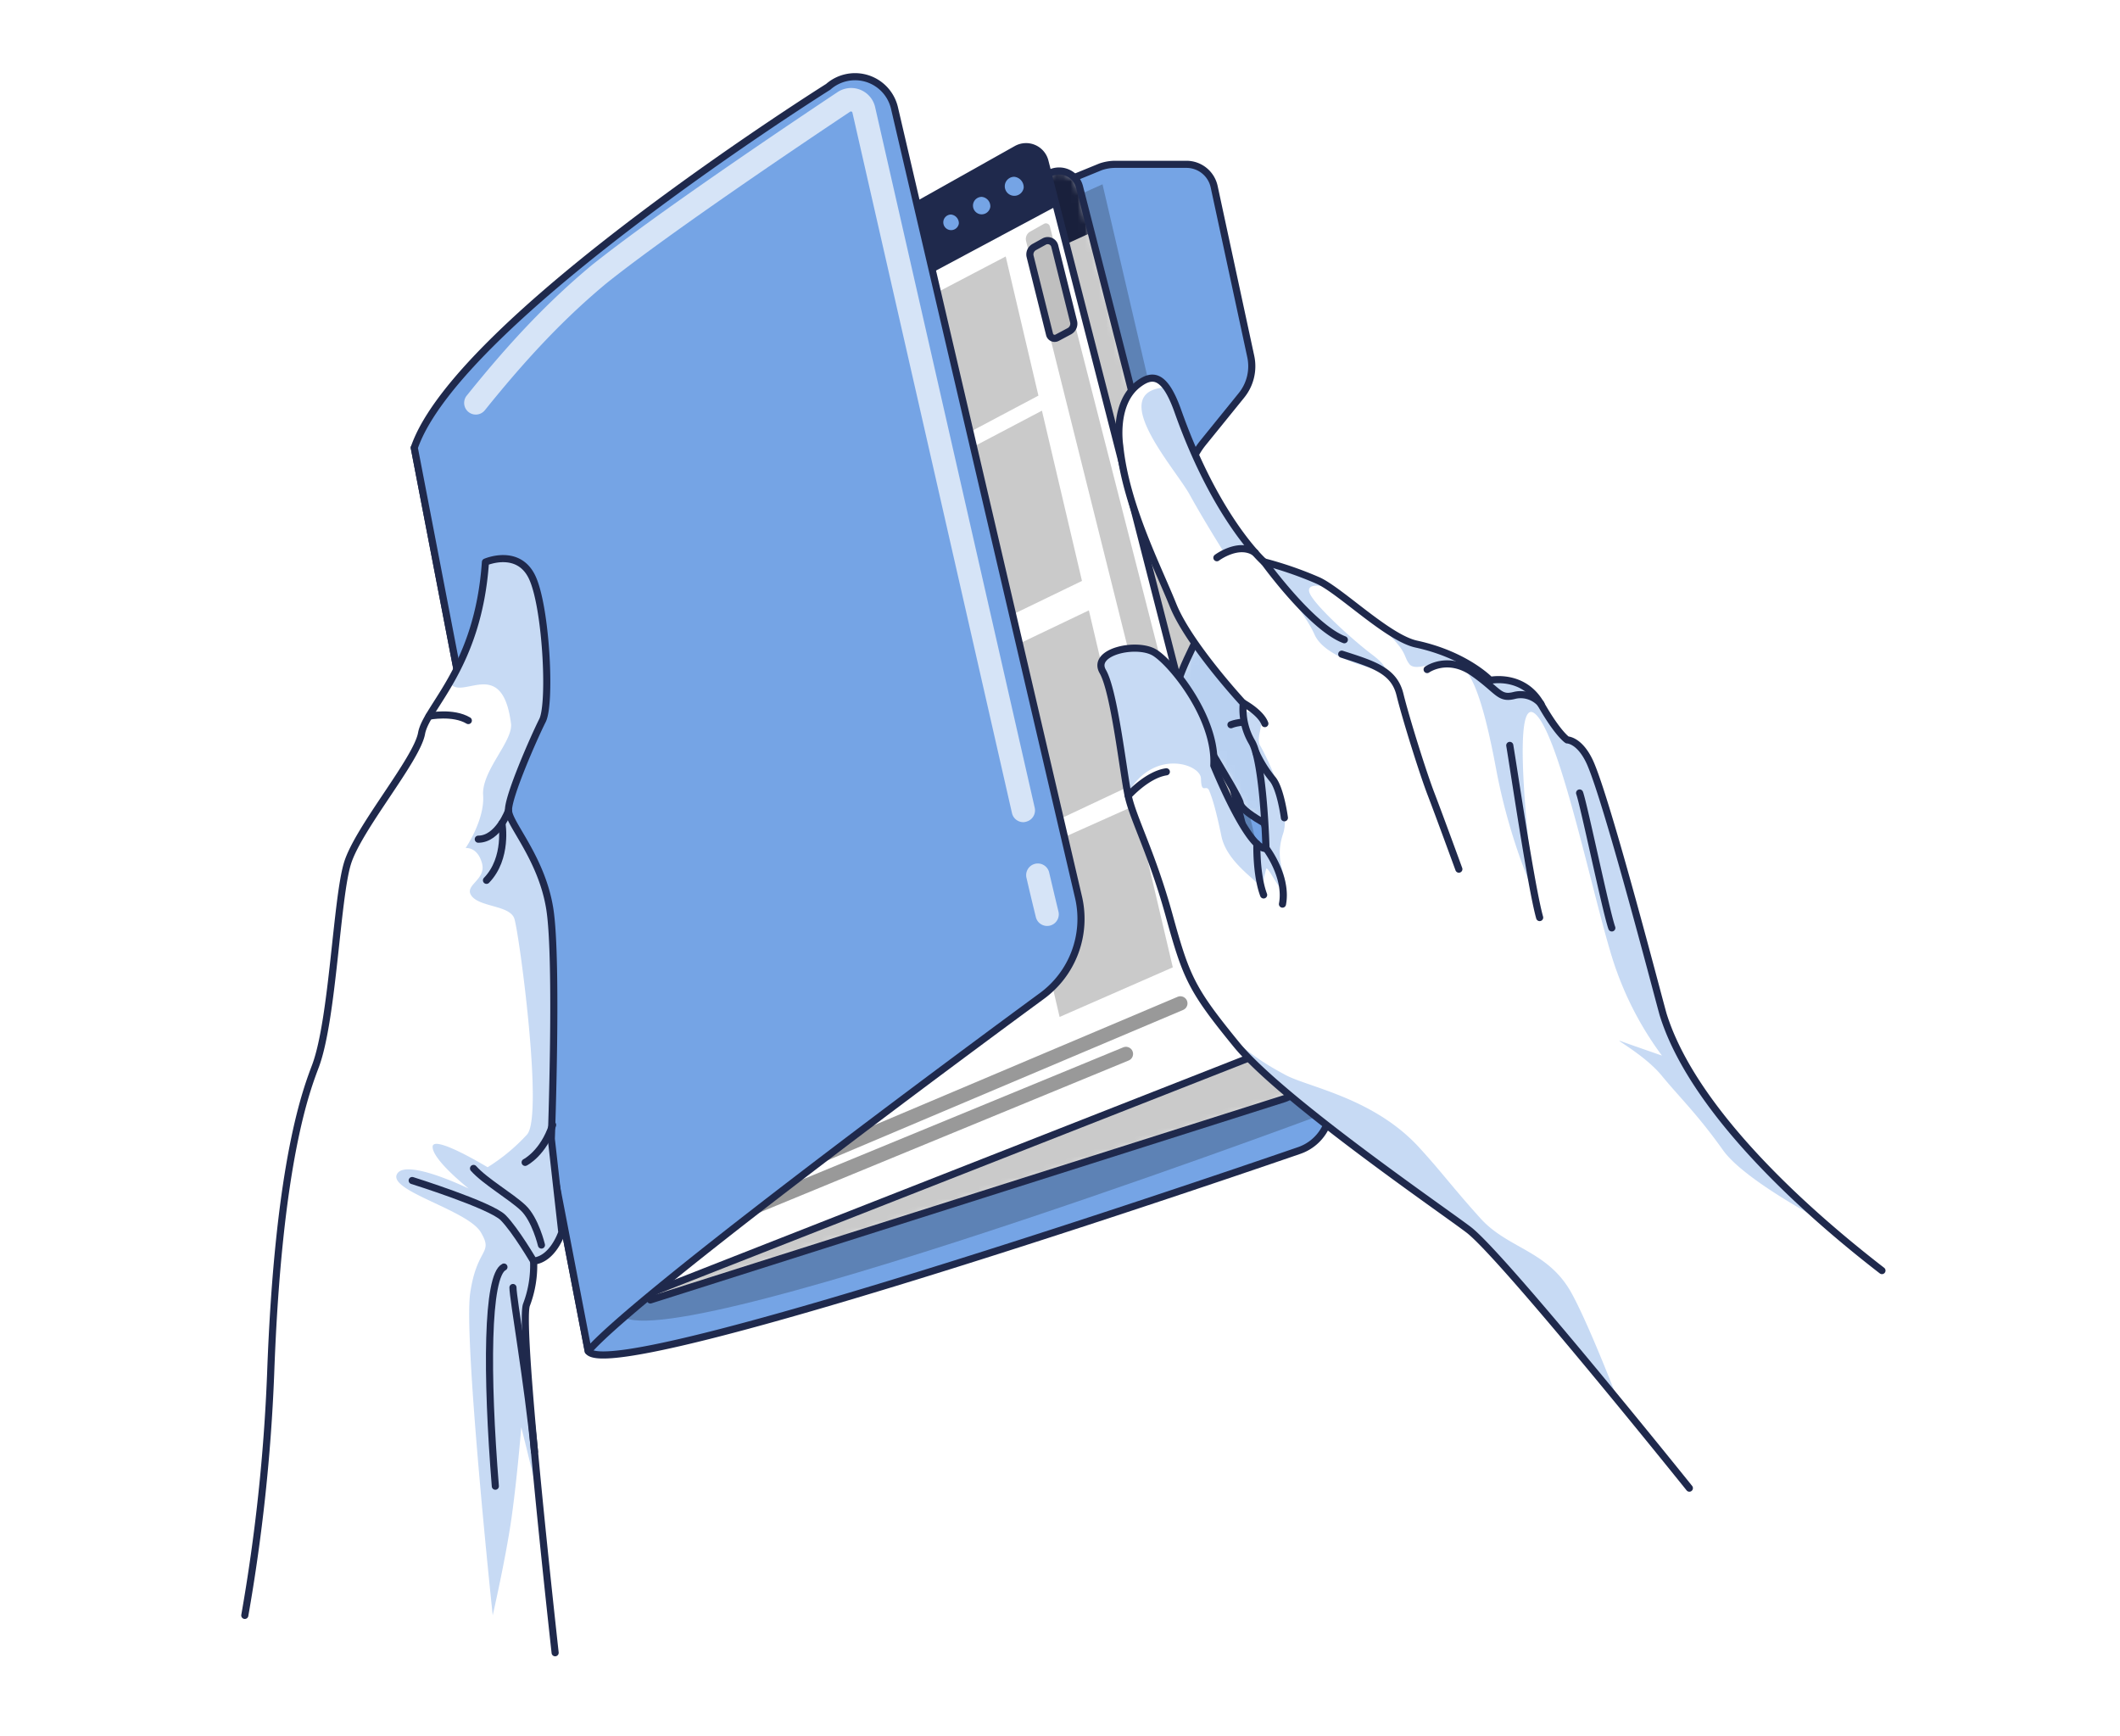 <svg width="298" height="244" fill="none" xmlns="http://www.w3.org/2000/svg"><path d="m169.085 62.266 5.426-6.7a6.503 6.503 0 0 0 1.302-5.461l-5.144-23.868a3.984 3.984 0 0 0-3.895-3.14h-9.972c-.709 0-1.414.117-2.085.346L58.233 62.934 82.683 189.9c3.456 5.185 99.894-28.177 99.894-28.177a6.494 6.494 0 0 0 4.257-7.656l-19.72-83.095a10.125 10.125 0 0 1 1.971-8.705Z" fill="#75A4E5" stroke="#1F294C" stroke-linecap="round" stroke-linejoin="round"/><path opacity=".3" d="m154.976 25.903 30.533 130.877s-103.253 38.46-98.39 26.558c0 0-24.571-116.918-22.497-117.35 2.074-.433 90.354-40.085 90.354-40.085Z" fill="#000" fill-opacity=".7"/><path d="m180.468 154.446-89.047 28.269-21.8-113.594-1.238-6.463 79.328-38.385a2.962 2.962 0 0 1 4.033 1.993l1.642 6.418 29.801 116.71a4.129 4.129 0 0 1-2.719 5.052Z" fill="#fff"/><mask id="mask0_326_1934" style="mask-type:luminance" maskUnits="userSpaceOnUse" x="68" y="24" width="116" height="159"><path d="m180.468 154.446-89.047 28.269-21.8-113.594-1.238-6.463 79.328-38.385a2.962 2.962 0 0 1 4.033 1.993l1.642 6.418 29.801 116.71a4.129 4.129 0 0 1-2.719 5.052Z" fill="#fff"/></mask><g mask="url('#mask0_326_1934')"><path d="M153.409 32.684 70.261 70.74l-1.878-8.065 79.328-38.385a2.963 2.963 0 0 1 4.033 1.993l1.665 6.4Z" fill="#1F294C"/><path d="M149.255 29.866a1.838 1.838 0 0 1-.485 1.392 1.824 1.824 0 0 1-1.352.585 2.164 2.164 0 0 1-1.844-2.236 1.815 1.815 0 0 1 .485-1.395 1.822 1.822 0 0 1 1.359-.58 2.163 2.163 0 0 1 1.837 2.234ZM144.491 32.217a1.723 1.723 0 0 1-.468 1.29 1.726 1.726 0 0 1-1.26.542 2.006 2.006 0 0 1-1.729-2.074 1.722 1.722 0 0 1 .468-1.29 1.736 1.736 0 0 1 1.261-.542 2.012 2.012 0 0 1 1.728 2.074ZM140.003 34.25a1.581 1.581 0 0 1-.954 1.601c-.205.088-.425.131-.647.128a1.869 1.869 0 0 1-1.596-1.936 1.586 1.586 0 0 1 .952-1.597c.203-.088.422-.133.644-.131a1.881 1.881 0 0 1 1.601 1.935Z" fill="#75A4E5" stroke="#1F294C" stroke-linecap="round" stroke-linejoin="round"/><path opacity=".3" d="m180.468 154.446-89.047 28.269-21.8-113.594-1.238-6.463 79.328-38.385a2.962 2.962 0 0 1 4.033 1.993l1.642 6.418 29.801 116.71a4.129 4.129 0 0 1-2.719 5.052Z" fill="#000" fill-opacity=".7"/></g><path d="m180.468 154.446-89.047 28.269-21.8-113.594-1.238-6.463 79.328-38.385a2.962 2.962 0 0 1 4.033 1.993l1.642 6.418 29.801 116.71a4.129 4.129 0 0 1-2.719 5.052Z" stroke="#1F294C" stroke-linecap="round" stroke-linejoin="round"/><path d="m175.18 148.847-87.826 34.49L65.85 71.264l-1.222-6.371 78.257-43.927a2.741 2.741 0 0 1 4.004 1.728l1.613 6.303 29.38 114.642a4.449 4.449 0 0 1-2.701 5.208Z" fill="#fff" stroke="#1F294C" stroke-linecap="round" stroke-linejoin="round"/><path d="M148.501 28.974 66.477 72.843l-1.85-7.95 78.257-43.927a2.741 2.741 0 0 1 4.004 1.728l1.613 6.28Z" fill="#1F294C"/><path d="M144.393 26.45a1.841 1.841 0 0 1-1.304 1.5 1.84 1.84 0 0 1-2.185-2.531 1.837 1.837 0 0 1 1.674-1.071 1.977 1.977 0 0 1 1.815 2.102ZM139.704 29.118a1.732 1.732 0 0 1-2.197 1.44 1.729 1.729 0 0 1 .515-3.387 1.831 1.831 0 0 1 1.682 1.947ZM135.279 31.48a1.592 1.592 0 0 1-1.132 1.301 1.597 1.597 0 1 1-.446-3.128 1.73 1.73 0 0 1 1.578 1.827Z" fill="#75A4E5" stroke="#1F294C" stroke-linecap="round" stroke-linejoin="round"/><path opacity=".3" d="m147.573 31.808 25.878 101.283a.877.877 0 0 1-.495 1.019l-2.362 1.043a.864.864 0 0 1-1.187-.576l-25.175-100.7a1.19 1.19 0 0 1 .576-1.326l1.947-1.095a.577.577 0 0 1 .818.352Z" fill="#000" fill-opacity=".7"/><path d="m145.355 34.734 1.429-.789a1.022 1.022 0 0 1 1.269.234c.101.12.173.26.211.411l2.645 10.612a1.202 1.202 0 0 1-.576 1.342l-1.729.922a.735.735 0 0 1-1.077-.49l-2.731-10.945a1.19 1.19 0 0 1 .559-1.297Z" fill="#BFBFBF" stroke="#1F294C" stroke-linecap="round" stroke-linejoin="round"/><path opacity=".4" d="m158.271 148.133-56.583 23.303M165.921 141.029l-71.878 30.406" stroke="#000" stroke-width="2" stroke-linecap="round" stroke-linejoin="round"/><path opacity=".3" d="m158.859 110.456-5.801-24.668-15.716 7.512 5.743 24.582 15.774-7.426ZM130.93 65.895l5.461 23.355 15.699-7.599-5.629-23.93-15.531 8.174ZM145.966 55.606l-4.597-19.558-15.515 8.129 4.598 19.662 15.514-8.233ZM143.656 120.319l5.288 22.617 15.912-6.971-5.346-22.738-15.854 7.092Z" fill="#000" fill-opacity=".7"/><path d="M58.233 62.934 82.683 189.9c7.828-8.935 63.727-49.878 63.727-49.878a13.436 13.436 0 0 0 5.213-13.826l-25.884-110.99a5.694 5.694 0 0 0-6.716-4.305 5.703 5.703 0 0 0-2.605 1.303S64.42 44.863 58.233 62.934Z" fill="#75A4E5" stroke="#1F294C" stroke-linecap="round" stroke-linejoin="round"/><path d="M147.193 130.147a1.632 1.632 0 0 1-1.59-1.256c-.446-1.813-.88-3.629-1.302-5.45a1.64 1.64 0 1 1 3.191-.749c.427 1.815.853 3.624 1.291 5.427a1.642 1.642 0 0 1-.624 1.713 1.644 1.644 0 0 1-.966.315ZM143.846 115.56a1.639 1.639 0 0 1-1.596-1.273l-22.427-98.454a.184.184 0 0 0-.121-.144.189.189 0 0 0-.184 0c-5.761 3.837-25.239 16.903-34.272 24.127-5.761 4.787-11.02 10.294-17.07 17.818a1.637 1.637 0 1 1-2.552-2.05c6.187-7.709 11.603-13.355 17.554-18.309 8.906-7.126 27.111-19.374 34.525-24.31a3.455 3.455 0 0 1 5.317 2.125l22.427 98.448a1.647 1.647 0 0 1-.212 1.239 1.656 1.656 0 0 1-1.026.726c-.118.033-.24.053-.363.057Z" fill="#fff" opacity=".7"/><g filter="url('#filter0_f_326_1934')"><path d="M78.473 232.909a2006.608 2006.608 0 0 1-2.692-24.807c-1.3-12.915-8.012-24.764-7.465-26.252.743-1.885 3.292-10.761 3.21-12.778 2.715-.287-1.32-6.389-1.32-6.389l-1.89-6.921s1.904 1.534.793-5.324c-1.112-6.859-4.3-1.918-4.392-3.727-.091-1.809-1.098-5.857-1.098-5.857l-3.842 10.649-3.294 6.921-4.391-1.065c-.303 5.727 8.782 25.024 8.782 25.024l-1.442 6.389s0-20.764-7.34-19.7c-6.039.876-7.214-10.303-13.724 19.7-.595 14.064-2.339 30.371-5.368 44.137h45.473Z" fill="#fff"/></g><path d="M74 199.082c-2.182-7.209.905 9.211 0 0 0 0-.553-14.109 0-15.658a15.556 15.556 0 0 0 1.014-6.159c2.742-.299 3.97-4.032 3.97-4.032l-1.475-13.141s.916-25.169-.208-32.313c-1.123-7.143-5.72-11.942-5.813-13.826-.092-1.884 3.578-10.266 4.782-12.674 1.204-2.408.513-15.866-1.434-20.077a4.378 4.378 0 0 0-2.201-2.304c-2.051-.916-4.39.11-4.39.11a37.592 37.592 0 0 1-5.023 16.936c-1.89 3.284-3.636 5.404-3.952 7.138-.675 3.71-8.86 13.285-10.41 18.239-1.55 4.954-2.046 21.788-4.454 28.424-5.828 16.064-6.97 53.219-9.742 76.509 18.854-67.1 17.825-36.643 24.4-35.49 7.48 1.311 14.936 8.318 14.936 8.318Z" fill="#fff"/><path opacity=".4" d="M76.27 101.262c-1.204 2.39-4.874 10.755-4.781 12.674.092 1.918 4.677 6.694 5.812 13.826 1.135 7.132.208 32.313.208 32.313l1.463 13.146s-1.227 3.745-3.97 4.033c.082 2.1-.263 4.195-1.013 6.158-.576 1.573.472 14.022 1.786 27.474-1.371-5.807-2.5-10.289-2.5-10.289s-.577 7.144-1.377 12.784c-.801 5.64-2.639 13.659-2.639 13.659s-4.119-38.823-3.163-45.31c.957-6.487 3.319-5.421 1.492-8.526-1.826-3.105-12.892-5.778-11.81-8.129 1.084-2.35 9.742 1.815 10.105 1.982-.294-.236-5.11-4.09-5.07-5.876.04-1.786 7.726 2.88 7.726 2.88a26.27 26.27 0 0 0 5.553-4.608c2.345-2.697-1.152-28.488-1.797-30.349-.645-1.861-4.776-1.596-5.98-3.145-1.204-1.55 2.068-2.241 1.44-4.609-.627-2.368-2.304-2.155-2.304-2.155s2.702-3.957 2.46-7.408c-.242-3.451 4.24-7.61 3.918-10.099-1.256-9.69-7.029-3.013-8.596-5.761a37.59 37.59 0 0 0 5.024-16.92s2.339-1.025 4.39-.11a4.378 4.378 0 0 1 2.2 2.305c1.936 4.194 2.633 17.663 1.423 20.06Z" fill="#75A4E5"/><path d="M34.411 227.051a252.898 252.898 0 0 0 3.63-33.874c1.088-30.354 5.184-40.326 6.337-43.431 2.425-6.631 2.932-23.482 4.476-28.436 1.544-4.955 9.736-14.529 10.404-18.239.668-3.71 7.973-9.258 8.976-24.064 0 0 4.637-2.033 6.59 2.178 1.953 4.211 2.644 17.68 1.434 20.077-1.21 2.396-4.879 10.755-4.781 12.674.098 1.918 4.678 6.694 5.807 13.826 1.13 7.132.213 32.319.213 32.319l1.475 13.14s-1.221 3.745-3.964 4.033A15.556 15.556 0 0 1 74 183.407c-.87 2.442 2.063 30.999 4.033 48.893" stroke="#1F294C" stroke-linecap="round" stroke-linejoin="round"/><path d="M71.483 113.918s-1.446 4.033-4.252 4.033" stroke="#1F294C" stroke-linecap="round" stroke-linejoin="round"/><path d="M70.555 115.721s.853 4.897-2.172 8.014M60.3 100.663s3.4-.669 5.531.616M57.939 165.928s11.044 3.457 12.79 5.225c1.745 1.769 4.285 6.112 4.285 6.112M66.563 164.229c1.625 1.826 5.254 3.911 6.97 5.53 1.718 1.619 2.576 5.237 2.576 5.237M73.816 163.376s2.552-1.262 3.865-5.26M70.838 178.089c-2.42 1.222-2.483 15.094-1.21 30.804M72.105 180.964c0 1.532 2.08 13.25 3.03 23.078" stroke="#1F294C" stroke-linecap="round" stroke-linejoin="round"/><path d="M169.943 86.537s-4.517 8.25-4.47 10.116c.046 1.866 8.641 14.817 8.871 16.286.231 1.469 6.447 4.303 8.717 5.807 2.269 1.504 5.138-9.396 4.764-17.243-.375-7.846-17.882-14.966-17.882-14.966Z" fill="#fff"/><mask id="mask1_326_1934" style="mask-type:luminance" maskUnits="userSpaceOnUse" x="165" y="86" width="23" height="33"><path d="M169.943 86.537s-4.517 8.25-4.47 10.116c.046 1.866 8.641 14.817 8.871 16.286.231 1.469 6.447 4.303 8.717 5.807 2.269 1.504 5.138-9.396 4.764-17.243-.375-7.846-17.882-14.966-17.882-14.966Z" fill="#fff"/></mask><g mask="url('#mask1_326_1934')"><path opacity=".5" d="M169.943 86.537s-4.517 8.25-4.47 10.116c.046 1.866 8.641 14.817 8.871 16.286.231 1.469 6.447 4.303 8.717 5.807 2.269 1.504 5.138-9.396 4.764-17.243-.375-7.846-17.882-14.966-17.882-14.966Z" fill="#75A4E5"/></g><path d="M169.943 86.537s-4.517 8.25-4.47 10.116c.046 1.866 8.641 14.817 8.871 16.286.231 1.469 6.447 4.303 8.717 5.807 2.269 1.504 5.138-9.396 4.764-17.243-.375-7.846-17.882-14.966-17.882-14.966Z" stroke="#1F294C" stroke-linecap="round" stroke-linejoin="round"/><path d="M173.031 101.866s4.436-2.016 9.263 3.359" stroke="#1F294C" stroke-linecap="round" stroke-linejoin="round"/><g filter="url('#filter1_f_326_1934')"><path d="m264.56 178.585-27.076 30.579s-4.453-5.548-10.024-12.329c-7.921-9.626-18.095-21.741-20.975-23.948-3.515-2.702-26.357-18.32-32.671-26.057 15.568 0 6.838-7.295 6.141-8.193-4.165-5.37 21.207 9.152 19.138 1.663-2.413-8.756 4.707 2.36 4.707 2.36l-2.885-4.023h5.57l-5.57 4.023s-5.058-12.301-5.433-5.687l-5.545-6.1s2.756-20.365 1.109-23.291c-.764-1.338-3.259-1.233-3.328-2.773 7.437-7.339 15.721 1.569 1.11-2.218 0 0 8.901 3.884 6.654-1.664-2.247-5.547-10.25 2.208-11.091-6.1 0 0-1.96 8.254 1.664 5.546 1.377-1.031 2.042-.677 3.327 1.109.686 1.045.174-5.073.555-3.882 5.421 15.301 11.645 5.546 11.645 5.546l-13.864 1.663 3.328 6.655c1.423.956 6.654 8.872 6.654 8.872h6.1l5.546 1.11 3.327 7.209 3.327 2.218s4.689-13.636 6.1-10.537c2.489 5.439 2.178 18.159 8.873 23.846 3.007 9.58 14.761 18.341 24.992 27.351a188.508 188.508 0 0 0 8.595 7.052Z" fill="#fff"/></g><path d="m264.56 178.585-54.105-37.176s18.566 55.026 12.995 48.246c-7.921-9.627-14.085-14.562-16.965-16.768-3.515-2.702-26.357-18.32-32.671-26.057a169.609 169.609 0 0 1-2.39-2.99c-4.166-5.369-4.995-7.673-7.063-15.162-2.414-8.757-5.076-13.59-5.761-16.828 0-.098-.041-.196-.058-.305-.697-3.589-1.918-14.403-3.508-17.15-1.636-2.835 4.862-4.206 7.339-2.627 2.477 1.578 8.642 9.217 8.267 15.83 0 0 4.857 11.966 7.334 11.643 0 0-.323-11.988-1.97-14.915a9.707 9.707 0 0 1-1.268-4.378 5.74 5.74 0 0 1 .035-1.112s-7.634-8.238-9.88-13.786c-2.247-5.547-6.648-14.085-7.489-22.392 0 0-.991-5.974 2.632-8.682 1.377-1.031 2.65-1.325 3.935.46a13.77 13.77 0 0 1 1.607 3.37c5.421 15.302 12.098 21.166 12.098 21.166a51.637 51.637 0 0 1 7.656 2.65c.544.272 1.068.582 1.567.928 1.423.956 3.152 2.339 4.938 3.699 2.569 1.953 5.248 3.842 7.258 4.286 7.011 1.52 10.37 5.08 10.37 5.08s4.655-.99 7.115 3.342c2.39 4.194 3.704 5.029 3.704 5.029s1.757 0 3.168 3.1c2.489 5.438 9.967 34.404 10.336 35.573 3.007 9.581 11.948 19.864 22.179 28.874a188.508 188.508 0 0 0 8.595 7.052Z" fill="#fff"/><path opacity=".4" d="M194.461 94.297s-8.099-1.458-9.695-5.133c-1.596-3.676-8.377-11.522-10.001-12.03a2.558 2.558 0 0 0-2.633.623s-2.811-4.436-4.925-8.267c-2.005-3.64-11.926-14.558-3.244-15.053a13.77 13.77 0 0 1 1.607 3.37c5.421 15.3 12.098 21.165 12.098 21.165a51.69 51.69 0 0 1 7.657 2.65c.544.272 1.067.582 1.567.928-.208-.052-3.457-.858-2.806.8.651 1.66 5.934 6.5 8.711 8.596 2.776 2.097 1.664 2.35 1.664 2.35ZM256.005 171.539c-4.58-2.506-11.521-6.648-13.826-9.903-3.56-5.012-6.204-7.524-8.578-10.427-2.373-2.904-6.867-5.277-5.813-4.886 1.055.392 5.825 2.046 5.825 2.046a46.018 46.018 0 0 1-6.337-11.805c-2.771-7.391-7.818-33.413-11.568-36.293-3.751-2.88 0 25.509 0 25.509a84.196 84.196 0 0 1-5.329-17.283c-1.728-9.332-3.284-13.912-5.312-15.174-2.028-1.262-5.91 1.394-6.97 0-1.06-1.394.138-1.907-6.234-7.057 2.57 1.953 5.248 3.842 7.259 4.286 7.011 1.52 10.37 5.081 10.37 5.081s4.655-.99 7.114 3.342c2.391 4.193 3.705 5.029 3.705 5.029s1.757 0 3.168 3.099c2.489 5.438 9.967 34.404 10.335 35.574 3.008 9.569 11.96 19.852 22.191 28.862ZM180.641 124.749c-.3 1.728-2.477-3.376-2.673-2.587-.196.789-.789 3.393-.824 2.587-.034-.807-4.655-3.376-5.45-7.207-.795-3.831-1.319-5.462-1.728-6.424-.409-.962-1.1.64-1.152-1.682-.04-2.08-6.735-4.269-10.301 2.109-.697-3.589-1.918-14.403-3.508-17.15-1.636-2.835 4.862-4.206 7.339-2.628 2.478 1.579 8.642 9.218 8.267 15.831 0 0 4.857 11.966 7.334 11.643 0 0-.323-11.988-1.97-14.915a9.707 9.707 0 0 1-1.268-4.378l2.414.328c.651 1.429-.622 3.457 0 4.494s4.528 8.538 3.232 12.426c-1.296 3.889.588 5.824.288 7.553ZM227.443 196.835c-7.922-9.626-18.095-21.742-20.976-23.948-3.514-2.702-26.356-18.32-32.67-26.057a170.021 170.021 0 0 1-2.391-2.99c3.365 4.108 7.489 6.268 9.264 7.236 3.168 1.728 12.345 3.192 18.752 10.139 3.11 3.376 4.885 5.836 8.71 10.059 3.825 4.223 9.373 4.488 12.674 10.3 1.654 2.915 4.401 9.477 6.637 15.261Z" fill="#75A4E5"/><path d="M237.467 209.164s-26.097-32.515-31-36.294c-3.514-2.696-26.356-18.32-32.67-26.057-6.314-7.737-7.04-9.39-9.453-18.141-2.414-8.751-5.07-13.584-5.761-16.828-.692-3.243-1.93-14.62-3.566-17.45-1.636-2.828 4.862-4.205 7.339-2.632 2.477 1.573 8.641 9.217 8.267 15.837 0 0 4.856 11.965 7.334 11.642 0 0-.323-11.988-1.971-14.915a9.137 9.137 0 0 1-1.227-5.484s-7.644-8.244-9.874-13.792c-2.229-5.547-6.648-14.085-7.489-22.392 0 0-.985-5.969 2.638-8.682 1.948-1.458 3.676-1.44 5.542 3.83 5.427 15.302 12.098 21.167 12.098 21.167a51.69 51.69 0 0 1 7.657 2.65c3.226 1.515 9.793 8.065 13.78 8.912 7.005 1.526 10.369 5.087 10.369 5.087s4.655-.991 7.115 3.341c2.385 4.194 3.704 5.035 3.704 5.035s1.729 0 3.169 3.094c2.489 5.438 9.966 34.404 10.335 35.573 3.831 12.196 17.283 25.527 30.735 35.92" stroke="#1F294C" stroke-linecap="round" stroke-linejoin="round"/><path d="M177.691 78.972s6.631 9.183 11.275 10.946M188.603 91.946c4.47 1.434 7.356 2.304 8.18 5.657.824 3.353 3.215 10.992 4.367 13.988 1.152 2.995 3.917 10.571 3.917 10.571M177.968 119.241s3.042 3.958 2.304 7.835M176.678 118.602s-.133 4.303.944 7.184M174.771 98.825s2.442 1.313 3.024 2.88M176.545 105.772a17.61 17.61 0 0 0 2.27 3.664c1.181 1.296 1.728 5.508 1.728 5.508M158.594 111.844s2.633-2.961 5.352-3.364M171.055 78.39s3.065-2.304 5.386-.708M222.039 111.458c.611 1.677 3.745 16.816 4.528 18.965M200.608 94.106s2.881-2.062 6.487.467c3.607 2.529 3.612 3.75 5.836 3.157a3.744 3.744 0 0 1 3.687 1.233M212.223 104.77c.576 3.393 3.018 20.002 4.199 24.196" stroke="#1F294C" stroke-linecap="round" stroke-linejoin="round"/><defs><filter id="filter0_f_326_1934" x="28" y="135.854" width="55.473" height="102.054" filterUnits="userSpaceOnUse" color-interpolation-filters="sRGB"><feFlood flood-opacity="0" result="BackgroundImageFix"/><feBlend in="SourceGraphic" in2="BackgroundImageFix" result="shape"/><feGaussianBlur stdDeviation="2.5" result="effect1_foregroundBlur_326_1934"/></filter><filter id="filter1_f_326_1934" x="163.814" y="84.827" width="110.746" height="134.336" filterUnits="userSpaceOnUse" color-interpolation-filters="sRGB"><feFlood flood-opacity="0" result="BackgroundImageFix"/><feBlend in="SourceGraphic" in2="BackgroundImageFix" result="shape"/><feGaussianBlur stdDeviation="5" result="effect1_foregroundBlur_326_1934"/></filter></defs></svg>